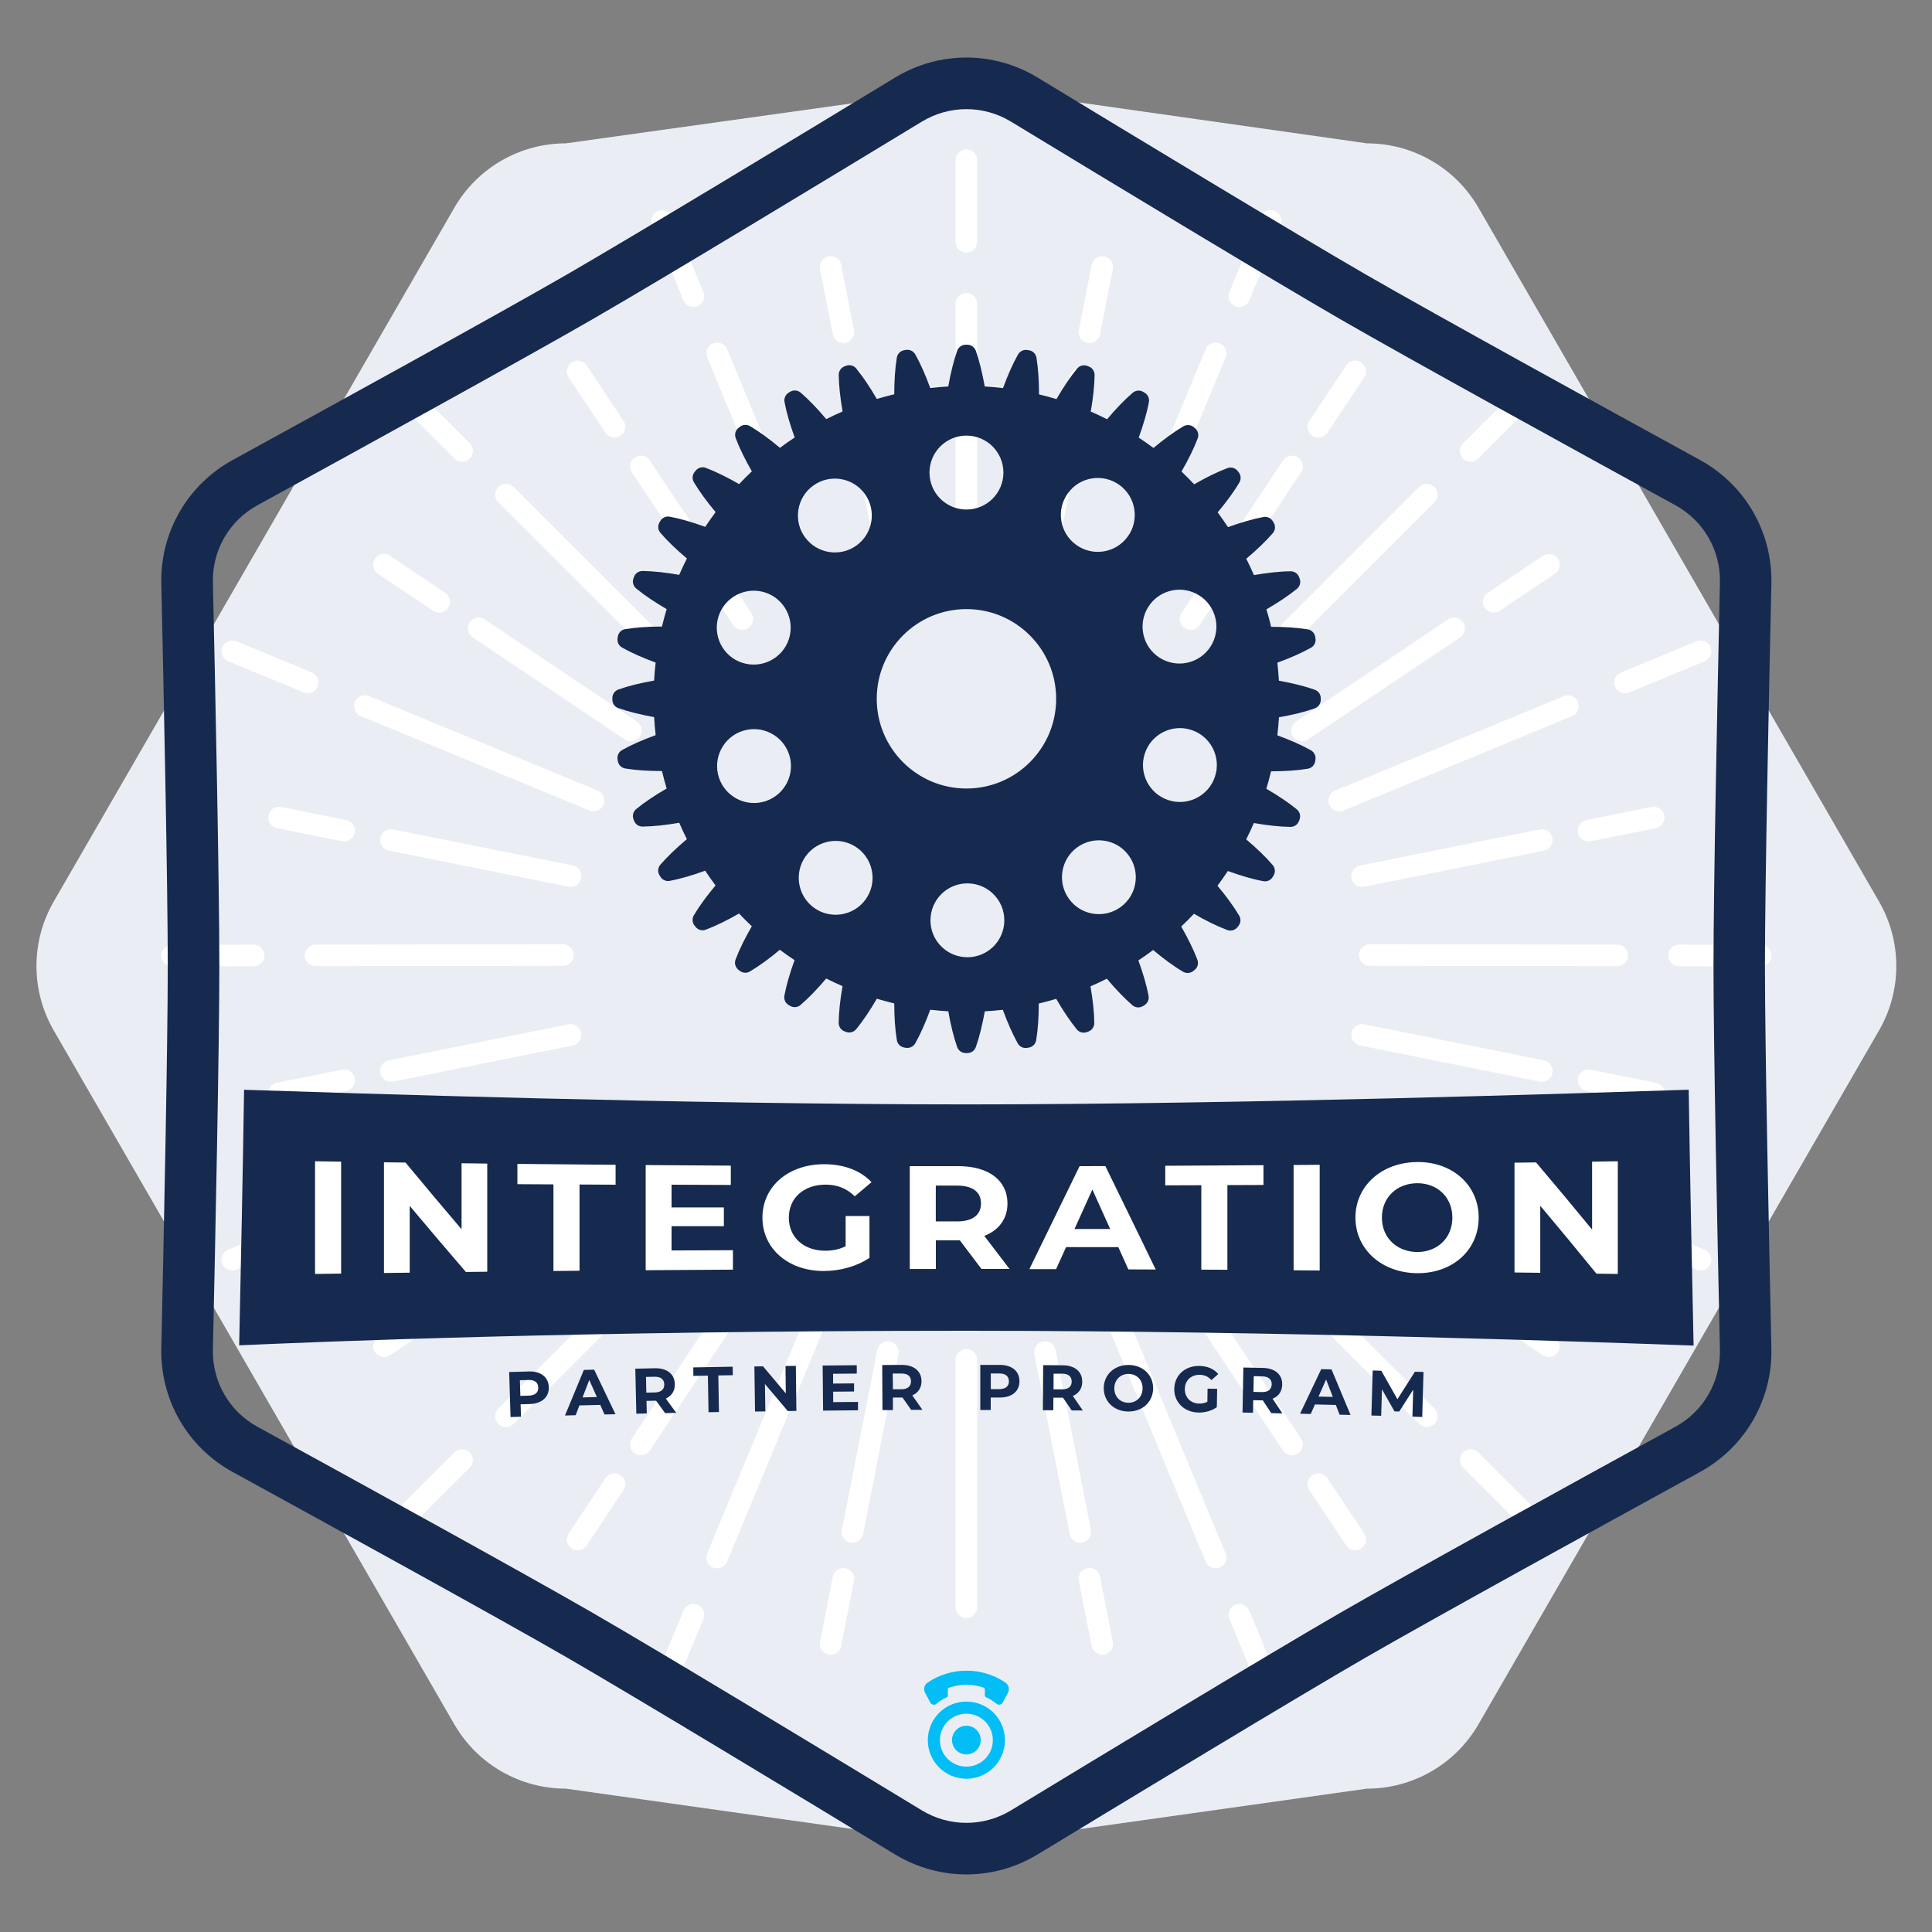 <?xml version="1.0" encoding="UTF-8"?><svg id="Layer_1" xmlns="http://www.w3.org/2000/svg" viewBox="0 0 300 300"><rect x="0" y="0" width="300" height="300" fill="#808080" stroke="none"/><defs><style>.cls-1{fill:#02bdf6;}.cls-2{fill:#eaeef4;}.cls-3{fill:#fff;}.cls-4{fill:#16294f;}</style></defs><path class="cls-2" d="M212.27,22.26l-61.7-8.76-62.7,8.76c-7.15,0-13.75,3.81-17.32,10L8.34,140c-3.57,6.19-3.57,13.81,0,20l62.2,107.74c3.57,6.19,10.18,10,17.32,10l62.2,8.76,62.2-8.76c7.15,0,13.75-3.81,17.32-10l62.2-107.74c3.57-6.19,3.57-13.81,0-20l-62.2-107.74c-3.57-6.19-10.18-10-17.32-10Z"/><g><g><g><path class="cls-3" d="M150.06,39.23c-.92,0-1.67-.75-1.67-1.67v-12.67c0-.92,.75-1.67,1.67-1.67s1.67,.75,1.67,1.67v12.67c0,.92-.75,1.67-1.67,1.67Z"/><path class="cls-3" d="M150.06,87.26c-.92,0-1.67-.75-1.67-1.67V47.17c0-.92,.75-1.67,1.67-1.67s1.67,.75,1.67,1.67v38.42c0,.92-.75,1.67-1.67,1.67Z"/></g><g><path class="cls-3" d="M130.96,53.26c-.78,0-1.48-.55-1.64-1.35l-1.99-10.13c-.18-.91,.41-1.78,1.32-1.96,.91-.18,1.78,.41,1.96,1.32l1.99,10.13c.18,.91-.41,1.78-1.32,1.96-.11,.02-.22,.03-.32,.03Z"/><path class="cls-3" d="M137.86,88.45c-.78,0-1.48-.55-1.64-1.35l-5.48-27.93c-.18-.91,.41-1.78,1.32-1.96,.9-.18,1.78,.41,1.96,1.32l5.48,27.93c.18,.91-.41,1.78-1.32,1.96-.11,.02-.22,.03-.32,.03Z"/></g><g><path class="cls-3" d="M107.68,47.67c-.66,0-1.28-.39-1.54-1.03l-4.85-11.7c-.35-.85,.05-1.83,.9-2.18,.85-.35,1.83,.05,2.18,.9l4.85,11.7c.35,.85-.05,1.83-.9,2.18-.21,.09-.43,.13-.64,.13Z"/><path class="cls-3" d="M126.07,92.03c-.66,0-1.28-.39-1.54-1.03l-14.71-35.49c-.35-.85,.05-1.83,.9-2.18,.85-.35,1.83,.05,2.18,.9l14.71,35.49c.35,.85-.05,1.83-.9,2.18-.21,.09-.43,.13-.64,.13Z"/></g><g><path class="cls-3" d="M95.41,67.94c-.54,0-1.07-.26-1.39-.75l-5.71-8.59c-.51-.77-.3-1.81,.47-2.32,.77-.51,1.81-.3,2.32,.47l5.71,8.59c.51,.77,.3,1.81-.47,2.32-.28,.19-.61,.28-.92,.28Z"/><path class="cls-3" d="M115.26,97.8c-.54,0-1.07-.26-1.39-.75l-15.75-23.7c-.51-.77-.3-1.81,.47-2.32,.77-.51,1.81-.3,2.32,.47l15.75,23.7c.51,.77,.3,1.81-.47,2.32-.28,.19-.61,.28-.92,.28Z"/></g><g><path class="cls-3" d="M71.76,71.69c-.43,0-.85-.16-1.18-.49l-8.96-8.95c-.65-.65-.65-1.71,0-2.36,.65-.65,1.71-.65,2.36,0l8.96,8.95c.65,.65,.65,1.71,0,2.36-.33,.33-.75,.49-1.18,.49Z"/><path class="cls-3" d="M105.74,105.63c-.43,0-.85-.16-1.18-.49l-27.18-27.15c-.65-.65-.65-1.71,0-2.36,.65-.65,1.71-.65,2.36,0l27.18,27.15c.65,.65,.65,1.71,0,2.36-.33,.33-.75,.49-1.18,.49Z"/></g><g><path class="cls-3" d="M68.19,95.12c-.32,0-.64-.09-.93-.28l-8.57-5.75c-.77-.51-.97-1.55-.46-2.32,.51-.77,1.55-.97,2.32-.46l8.57,5.75c.77,.51,.97,1.55,.46,2.32-.32,.48-.85,.74-1.39,.74Z"/><path class="cls-3" d="M97.96,115.1c-.32,0-.64-.09-.93-.28l-23.63-15.86c-.77-.51-.97-1.55-.46-2.32,.51-.77,1.55-.97,2.32-.46l23.63,15.86c.77,.51,.97,1.55,.46,2.32-.32,.48-.85,.74-1.39,.74Z"/></g><g><path class="cls-3" d="M47.78,107.64c-.21,0-.43-.04-.64-.13l-11.71-4.84c-.85-.35-1.26-1.33-.91-2.18,.35-.85,1.33-1.26,2.18-.91l11.71,4.84c.85,.35,1.26,1.33,.91,2.18-.27,.64-.89,1.03-1.54,1.03Z"/><path class="cls-3" d="M92.17,125.98c-.21,0-.43-.04-.64-.13l-35.51-14.67c-.85-.35-1.26-1.33-.91-2.18,.35-.85,1.33-1.26,2.18-.91l35.51,14.67c.85,.35,1.26,1.33,.91,2.18-.27,.64-.89,1.03-1.54,1.03Z"/></g><g><path class="cls-3" d="M53.45,130.65c-.11,0-.22-.01-.33-.03l-10.12-2.03c-.9-.18-1.49-1.06-1.31-1.97,.18-.9,1.06-1.49,1.97-1.31l10.12,2.03c.9,.18,1.49,1.06,1.31,1.97-.16,.79-.86,1.34-1.64,1.34Z"/><path class="cls-3" d="M88.61,137.71c-.11,0-.22-.01-.33-.03l-27.9-5.6c-.9-.18-1.49-1.06-1.31-1.97,.18-.9,1.06-1.49,1.97-1.31l27.9,5.6c.9,.18,1.49,1.06,1.31,1.97-.16,.79-.86,1.34-1.64,1.34Z"/></g><g><path class="cls-3" d="M26.73,150.05c-.92,0-1.67-.75-1.67-1.67,0-.92,.75-1.67,1.67-1.67l12.67-.02h0c.92,0,1.67,.75,1.67,1.67,0,.92-.75,1.67-1.67,1.67l-12.67,.02h0Z"/><path class="cls-3" d="M49,150.02c-.92,0-1.67-.75-1.67-1.67,0-.92,.75-1.67,1.67-1.67l38.42-.05h0c.92,0,1.67,.75,1.67,1.67,0,.92-.75,1.67-1.67,1.67l-38.42,.05h0Z"/></g><g><path class="cls-3" d="M169.17,53.26c-.11,0-.21-.01-.32-.03-.91-.18-1.5-1.06-1.32-1.96l1.99-10.13c.18-.91,1.05-1.5,1.96-1.32,.91,.18,1.5,1.06,1.32,1.96l-1.99,10.13c-.16,.8-.85,1.35-1.64,1.35Z"/><path class="cls-3" d="M162.27,88.45c-.11,0-.21-.01-.32-.03-.91-.18-1.5-1.06-1.32-1.96l5.48-27.93c.18-.91,1.05-1.5,1.96-1.32,.91,.18,1.5,1.06,1.32,1.96l-5.48,27.93c-.16,.8-.85,1.35-1.64,1.35Z"/></g><g><path class="cls-3" d="M192.44,47.67c-.21,0-.43-.04-.64-.13-.85-.35-1.26-1.33-.9-2.18l4.85-11.7c.35-.85,1.33-1.26,2.18-.9,.85,.35,1.26,1.33,.9,2.18l-4.85,11.7c-.27,.64-.89,1.03-1.54,1.03Z"/><path class="cls-3" d="M174.05,92.03c-.21,0-.43-.04-.64-.13-.85-.35-1.26-1.33-.9-2.18l14.71-35.49c.35-.85,1.33-1.26,2.18-.9,.85,.35,1.26,1.33,.9,2.18l-14.71,35.49c-.27,.64-.89,1.03-1.54,1.03Z"/></g><g><path class="cls-3" d="M204.72,67.94c-.32,0-.64-.09-.92-.28-.77-.51-.98-1.55-.47-2.32l5.71-8.59c.51-.77,1.55-.98,2.32-.47,.77,.51,.98,1.55,.47,2.32l-5.71,8.59c-.32,.48-.85,.75-1.39,.75Z"/><path class="cls-3" d="M184.87,97.8c-.32,0-.64-.09-.92-.28-.77-.51-.98-1.55-.47-2.32l15.75-23.7c.51-.77,1.55-.98,2.32-.47,.77,.51,.98,1.55,.47,2.32l-15.75,23.7c-.32,.48-.85,.75-1.39,.75Z"/></g><g><path class="cls-3" d="M228.36,71.69c-.43,0-.86-.16-1.18-.49-.65-.65-.65-1.71,0-2.36l8.96-8.95c.65-.65,1.71-.65,2.36,0,.65,.65,.65,1.71,0,2.36l-8.96,8.95c-.33,.33-.75,.49-1.18,.49Z"/><path class="cls-3" d="M194.38,105.63c-.43,0-.86-.16-1.18-.49-.65-.65-.65-1.71,0-2.36l27.18-27.15c.65-.65,1.71-.65,2.36,0,.65,.65,.65,1.71,0,2.36l-27.18,27.15c-.33,.33-.75,.49-1.18,.49Z"/></g><g><path class="cls-3" d="M231.94,95.12c-.54,0-1.07-.26-1.39-.74-.51-.77-.31-1.8,.46-2.32l8.57-5.75c.77-.51,1.8-.31,2.32,.46,.51,.77,.31,1.8-.46,2.32l-8.57,5.75c-.29,.19-.61,.28-.93,.28Z"/><path class="cls-3" d="M202.17,115.1c-.54,0-1.07-.26-1.39-.74-.51-.77-.31-1.8,.46-2.32l23.63-15.86c.77-.51,1.8-.31,2.32,.46,.51,.77,.31,1.8-.46,2.32l-23.63,15.86c-.29,.19-.61,.28-.93,.28Z"/></g><g><path class="cls-3" d="M252.34,107.64c-.66,0-1.28-.39-1.54-1.03-.35-.85,.05-1.83,.91-2.18l11.71-4.84c.85-.35,1.83,.05,2.18,.91,.35,.85-.05,1.83-.91,2.18l-11.71,4.84c-.21,.09-.42,.13-.64,.13Z"/><path class="cls-3" d="M207.96,125.98c-.66,0-1.28-.39-1.54-1.03-.35-.85,.05-1.83,.91-2.18l35.51-14.67c.85-.35,1.83,.05,2.18,.91,.35,.85-.05,1.83-.91,2.18l-35.51,14.67c-.21,.09-.42,.13-.64,.13Z"/></g><g><path class="cls-3" d="M246.67,130.65c-.78,0-1.48-.55-1.64-1.34-.18-.9,.4-1.78,1.31-1.97l10.12-2.03c.9-.18,1.78,.4,1.97,1.31,.18,.9-.4,1.78-1.31,1.97l-10.12,2.03c-.11,.02-.22,.03-.33,.03Z"/><path class="cls-3" d="M211.51,137.71c-.78,0-1.48-.55-1.64-1.34-.18-.9,.4-1.78,1.31-1.97l27.9-5.6c.9-.18,1.78,.4,1.97,1.31,.18,.9-.4,1.78-1.31,1.97l-27.9,5.6c-.11,.02-.22,.03-.33,.03Z"/></g><g><path class="cls-3" d="M273.39,150.05h0l-12.67-.02c-.92,0-1.67-.75-1.67-1.67,0-.92,.75-1.67,1.67-1.67h0l12.67,.02c.92,0,1.67,.75,1.67,1.67,0,.92-.75,1.67-1.67,1.67Z"/><path class="cls-3" d="M251.12,150.02h0l-38.42-.05c-.92,0-1.67-.75-1.67-1.67,0-.92,.75-1.67,1.67-1.67h0l38.42,.05c.92,0,1.67,.75,1.67,1.67,0,.92-.75,1.67-1.67,1.67Z"/></g></g><g><path class="cls-3" d="M150.06,209.48c-.92,0-1.67,.75-1.67,1.67v38.42c0,.92,.75,1.67,1.67,1.67s1.67-.75,1.67-1.67v-38.42c0-.92-.75-1.67-1.67-1.67Z"/><g><path class="cls-3" d="M130.96,243.48c-.78,0-1.48,.55-1.64,1.35l-1.99,10.13c-.18,.91,.41,1.78,1.32,1.96,.91,.18,1.78-.41,1.96-1.32l1.99-10.13c.18-.91-.41-1.78-1.32-1.96-.11-.02-.22-.03-.32-.03Z"/><path class="cls-3" d="M137.86,208.29c-.78,0-1.48,.55-1.64,1.35l-5.48,27.93c-.18,.91,.41,1.78,1.32,1.96,.9,.18,1.78-.41,1.96-1.32l5.48-27.93c.18-.91-.41-1.78-1.32-1.96-.11-.02-.22-.03-.32-.03Z"/></g><g><path class="cls-3" d="M107.68,249.07c-.66,0-1.28,.39-1.54,1.03l-4.85,11.7c-.35,.85,.05,1.83,.9,2.18,.85,.35,1.83-.05,2.18-.9l4.85-11.7c.35-.85-.05-1.83-.9-2.18-.21-.09-.43-.13-.64-.13Z"/><path class="cls-3" d="M126.07,204.7c-.66,0-1.28,.39-1.54,1.03l-14.71,35.49c-.35,.85,.05,1.83,.9,2.18,.85,.35,1.83-.05,2.18-.9l14.71-35.49c.35-.85-.05-1.83-.9-2.18-.21-.09-.43-.13-.64-.13Z"/></g><g><path class="cls-3" d="M95.41,228.79c-.54,0-1.07,.26-1.39,.75l-5.71,8.59c-.51,.77-.3,1.81,.47,2.32,.77,.51,1.81,.3,2.32-.47l5.71-8.59c.51-.77,.3-1.81-.47-2.32-.28-.19-.61-.28-.92-.28Z"/><path class="cls-3" d="M115.26,198.93c-.54,0-1.07,.26-1.39,.75l-15.75,23.7c-.51,.77-.3,1.81,.47,2.32,.77,.51,1.81,.3,2.32-.47l15.75-23.7c.51-.77,.3-1.81-.47-2.32-.28-.19-.61-.28-.92-.28Z"/></g><g><path class="cls-3" d="M71.76,225.04c-.43,0-.85,.16-1.18,.49l-8.96,8.95c-.65,.65-.65,1.71,0,2.36,.65,.65,1.71,.65,2.36,0l8.96-8.95c.65-.65,.65-1.71,0-2.36-.33-.33-.75-.49-1.18-.49Z"/><path class="cls-3" d="M105.74,191.1c-.43,0-.85,.16-1.18,.49l-27.18,27.15c-.65,.65-.65,1.71,0,2.36,.65,.65,1.71,.65,2.36,0l27.18-27.15c.65-.65,.65-1.71,0-2.36-.33-.33-.75-.49-1.18-.49Z"/></g><g><path class="cls-3" d="M68.19,201.62c-.32,0-.64,.09-.93,.28l-8.57,5.75c-.77,.51-.97,1.55-.46,2.32,.51,.77,1.55,.97,2.32,.46l8.57-5.75c.77-.51,.97-1.55,.46-2.32-.32-.48-.85-.74-1.39-.74Z"/><path class="cls-3" d="M97.96,181.63c-.32,0-.64,.09-.93,.28l-23.63,15.86c-.77,.51-.97,1.55-.46,2.32,.51,.77,1.55,.97,2.32,.46l23.63-15.86c.77-.51,.97-1.55,.46-2.32-.32-.48-.85-.74-1.39-.74Z"/></g><g><path class="cls-3" d="M47.78,189.09c-.21,0-.43,.04-.64,.13l-11.71,4.84c-.85,.35-1.26,1.33-.91,2.18,.35,.85,1.33,1.26,2.18,.91l11.71-4.84c.85-.35,1.26-1.33,.91-2.18-.27-.64-.89-1.03-1.54-1.03Z"/><path class="cls-3" d="M92.17,170.76c-.21,0-.43,.04-.64,.13l-35.51,14.67c-.85,.35-1.26,1.33-.91,2.18,.35,.85,1.33,1.26,2.18,.91l35.51-14.67c.85-.35,1.26-1.33,.91-2.18-.27-.64-.89-1.03-1.54-1.03Z"/></g><g><path class="cls-3" d="M53.45,166.08c-.11,0-.22,.01-.33,.03l-10.12,2.03c-.9,.18-1.49,1.06-1.31,1.97,.18,.9,1.06,1.49,1.97,1.31l10.12-2.03c.9-.18,1.49-1.06,1.31-1.97-.16-.79-.86-1.34-1.64-1.34Z"/><path class="cls-3" d="M88.61,159.03c-.11,0-.22,.01-.33,.03l-27.9,5.6c-.9,.18-1.49,1.06-1.31,1.97,.18,.9,1.06,1.49,1.97,1.31l27.9-5.6c.9-.18,1.49-1.06,1.31-1.97-.16-.79-.86-1.34-1.64-1.34Z"/></g><g><path class="cls-3" d="M169.17,243.48c-.11,0-.21,.01-.32,.03-.91,.18-1.5,1.06-1.32,1.96l1.99,10.13c.18,.91,1.05,1.5,1.96,1.32,.91-.18,1.5-1.06,1.32-1.96l-1.99-10.13c-.16-.8-.85-1.35-1.64-1.35Z"/><path class="cls-3" d="M162.27,208.29c-.11,0-.21,.01-.32,.03-.91,.18-1.5,1.06-1.32,1.96l5.48,27.93c.18,.91,1.05,1.5,1.96,1.32,.91-.18,1.5-1.06,1.32-1.96l-5.48-27.93c-.16-.8-.85-1.35-1.64-1.35Z"/></g><g><path class="cls-3" d="M192.44,249.07c-.21,0-.43,.04-.64,.13-.85,.35-1.26,1.33-.9,2.18l4.85,11.7c.35,.85,1.33,1.26,2.18,.9,.85-.35,1.26-1.33,.9-2.18l-4.85-11.7c-.27-.64-.89-1.03-1.54-1.03Z"/><path class="cls-3" d="M174.05,204.7c-.21,0-.43,.04-.64,.13-.85,.35-1.26,1.33-.9,2.18l14.71,35.49c.35,.85,1.33,1.26,2.18,.9,.85-.35,1.26-1.33,.9-2.18l-14.71-35.49c-.27-.64-.89-1.03-1.54-1.03Z"/></g><g><path class="cls-3" d="M204.72,228.79c-.32,0-.64,.09-.92,.28-.77,.51-.98,1.55-.47,2.32l5.71,8.59c.51,.77,1.55,.98,2.32,.47,.77-.51,.98-1.55,.47-2.32l-5.71-8.59c-.32-.48-.85-.75-1.39-.75Z"/><path class="cls-3" d="M184.87,198.93c-.32,0-.64,.09-.92,.28-.77,.51-.98,1.55-.47,2.32l15.75,23.7c.51,.77,1.55,.98,2.32,.47,.77-.51,.98-1.55,.47-2.32l-15.75-23.7c-.32-.48-.85-.75-1.39-.75Z"/></g><g><path class="cls-3" d="M228.36,225.04c-.43,0-.86,.16-1.18,.49-.65,.65-.65,1.71,0,2.36l8.96,8.95c.65,.65,1.71,.65,2.36,0,.65-.65,.65-1.71,0-2.36l-8.96-8.95c-.33-.33-.75-.49-1.18-.49Z"/><path class="cls-3" d="M194.38,191.1c-.43,0-.86,.16-1.18,.49-.65,.65-.65,1.71,0,2.36l27.18,27.15c.65,.65,1.71,.65,2.36,0,.65-.65,.65-1.71,0-2.36l-27.18-27.15c-.33-.33-.75-.49-1.18-.49Z"/></g><g><path class="cls-3" d="M231.94,201.62c-.54,0-1.07,.26-1.39,.74-.51,.77-.31,1.8,.46,2.32l8.57,5.75c.77,.51,1.8,.31,2.32-.46,.51-.77,.31-1.8-.46-2.32l-8.57-5.75c-.29-.19-.61-.28-.93-.28Z"/><path class="cls-3" d="M202.17,181.63c-.54,0-1.07,.26-1.39,.74-.51,.77-.31,1.8,.46,2.32l23.63,15.86c.77,.51,1.8,.31,2.32-.46,.51-.77,.31-1.8-.46-2.32l-23.63-15.86c-.29-.19-.61-.28-.93-.28Z"/></g><g><path class="cls-3" d="M252.34,189.09c-.66,0-1.28,.39-1.54,1.03-.35,.85,.05,1.83,.91,2.18l11.71,4.84c.85,.35,1.83-.05,2.18-.91,.35-.85-.05-1.83-.91-2.18l-11.71-4.84c-.21-.09-.42-.13-.64-.13Z"/><path class="cls-3" d="M207.96,170.76c-.66,0-1.28,.39-1.54,1.03-.35,.85,.05,1.83,.91,2.18l35.51,14.67c.85,.35,1.83-.05,2.18-.91,.35-.85-.05-1.83-.91-2.18l-35.51-14.67c-.21-.09-.42-.13-.64-.13Z"/></g><g><path class="cls-3" d="M246.67,166.08c-.78,0-1.48,.55-1.64,1.34-.18,.9,.4,1.78,1.31,1.97l10.12,2.03c.9,.18,1.78-.4,1.97-1.31,.18-.9-.4-1.78-1.31-1.97l-10.12-2.03c-.11-.02-.22-.03-.33-.03Z"/><path class="cls-3" d="M211.51,159.03c-.78,0-1.48,.55-1.64,1.34-.18,.9,.4,1.78,1.31,1.97l27.9,5.6c.9,.18,1.78-.4,1.97-1.31,.18-.9-.4-1.78-1.31-1.97l-27.9-5.6c-.11-.02-.22-.03-.33-.03Z"/></g></g></g><path class="cls-4" d="M150.06,291.06c-3.83,0-7.66-1.04-11.08-3.11-14.4-8.75-40.16-24.34-50.92-30.56-10.75-6.21-37.15-20.72-51.93-28.82-7.01-3.84-11.25-11.19-11.08-19.19,.37-16.83,1-46.93,1-59.38s-.63-42.55-1-59.38c-.18-7.99,4.07-15.34,11.08-19.19,14.77-8.1,41.16-22.6,51.93-28.82,10.76-6.22,36.53-21.81,50.92-30.56h0c6.83-4.15,15.32-4.15,22.15,0,14.41,8.75,40.19,24.36,50.92,30.56,10.82,6.24,37.18,20.74,51.93,28.82,7.01,3.84,11.25,11.19,11.08,19.19-.38,16.85-1,46.97-1,59.38s.63,42.53,1,59.38c.18,7.99-4.07,15.34-11.08,19.19-14.76,8.09-41.13,22.59-51.93,28.82-10.74,6.2-36.51,21.81-50.92,30.56-3.42,2.07-7.25,3.11-11.08,3.11Zm-6.92-272.17c-14.43,8.76-40.24,24.4-51.08,30.65-10.84,6.26-37.28,20.8-52.08,28.91-4.38,2.4-7.04,7-6.92,11.99,.38,16.87,1,47.03,1,59.56s-.63,42.69-1,59.56c-.11,5,2.54,9.59,6.92,11.99,14.81,8.12,41.26,22.66,52.08,28.91,10.83,6.25,36.65,21.89,51.08,30.65,4.27,2.59,9.58,2.59,13.85,0,14.44-8.77,40.27-24.41,51.08-30.65,10.87-6.27,37.29-20.81,52.08-28.91,4.38-2.4,7.03-7,6.92-11.99-.38-16.88-1-47.07-1-59.56s.63-42.67,1-59.56c.11-5-2.54-9.59-6.92-11.99-14.78-8.1-41.2-22.63-52.08-28.91-10.8-6.24-36.64-21.88-51.08-30.65-4.27-2.59-9.58-2.59-13.85,0h0Z"/><path class="cls-4" d="M149.95,171.49c-43.71,0-96.01-1.75-112.05-2.27-.19,12.6-.51,28.22-.76,39.68,12.64-.55,52.8-2.26,112.81-2.26,49.5,0,99.08,1.8,113.03,2.3-.25-11.48-.57-27.12-.76-39.73-15.87,.52-69.16,2.28-112.26,2.28Z"/><g><path class="cls-3" d="M48.92,180.32c1.62,.02,2.43,.04,4.05,.06v17.38c-1.62,.02-2.43,.04-4.05,.06v-17.5Z"/><path class="cls-3" d="M75.66,180.68c0,6.72,0,10.07,0,16.79-1.33,.01-1.99,.02-3.32,.04-3.49-4.06-5.23-6.11-8.72-10.26,0,4.15,0,6.22,0,10.37-1.6,.02-2.4,.03-4,.05v-17.19c1.34,.02,2.01,.03,3.35,.04,3.48,4.2,5.22,6.27,8.7,10.36,0-4.1,0-6.15,0-10.25,1.6,.02,2.4,.03,4,.05Z"/><path class="cls-3" d="M85.94,183.91c-2.24-.01-3.36-.02-5.6-.03v-3.15c6.1,.06,9.15,.09,15.25,.14,0,1.24,0,1.86,0,3.09-2.24-.01-3.36-.02-5.6-.03,0,5.36,0,8.03,0,13.39-1.62,.01-2.43,.02-4.05,.04,0-5.38,0-8.07,0-13.45Z"/><path class="cls-3" d="M113.81,194.15c0,1.2,0,1.8,0,3-5.42,.03-8.13,.05-13.55,.09,0-6.53,0-9.8,0-16.33,5.29,.04,7.93,.06,13.22,.09,0,1.2,0,1.8,0,3-3.68-.01-5.52-.02-9.2-.04,0,1.41,0,2.12,0,3.53,3.25,0,4.87,0,8.12,0v2.91c-3.25,0-4.87,0-8.12,0,0,1.51,0,2.26,0,3.77,3.81-.02,5.71-.02,9.52-.04Z"/><path class="cls-3" d="M131.31,188.82c1.48,0,2.22,0,3.7,0,0,2.6,0,3.89,0,6.49-1.92,1.33-4.57,2.05-7.07,2.05-5.5,.02-9.55-3.44-9.55-8.29s4.05-8.31,9.62-8.29c3.07,.01,5.62,.98,7.32,2.79-1.04,.88-1.56,1.31-2.6,2.19-1.27-1.24-2.75-1.81-4.52-1.81-3.4,0-5.72,2.08-5.72,5.13s2.32,5.14,5.67,5.13c1.1,0,2.12-.19,3.15-.69v-4.69Z"/><path class="cls-3" d="M152.41,197.05c-1.35-1.78-2.02-2.67-3.37-4.45h-.2c-1.41,0-2.11,0-3.52,0,0,1.78,0,2.67,0,4.45-1.62,0-2.43,0-4.05,0,0-6.39,0-9.58,0-15.97,3.03,0,4.54,0,7.57,0,4.67,0,7.6,2.21,7.6,5.79,0,2.39-1.33,4.15-3.6,5.04,1.57,2.05,2.35,3.08,3.92,5.13-1.74,0-2.61,0-4.35,0Zm-3.8-12.95c-1.32,0-1.98,0-3.3,0,0,2.23,0,3.34,0,5.56,1.32,0,1.98,0,3.3,0,2.47,0,3.72-1.05,3.72-2.78,0-1.76-1.25-2.78-3.72-2.78Z"/><path class="cls-3" d="M173.66,193.66c-3.25,0-4.87,0-8.12-.01-.62,1.37-.93,2.06-1.55,3.42-1.66,0-2.49,0-4.15,0,3.12-6.39,4.68-9.58,7.8-15.99,1.6,0,2.4,0,4-.01,3.13,6.4,4.69,9.61,7.82,16.06-1.7,0-2.55-.01-4.25-.02-.62-1.38-.93-2.07-1.55-3.44Zm-1.27-2.82c-1.11-2.46-1.66-3.68-2.77-6.13-1.11,2.45-1.66,3.68-2.77,6.13,2.22,0,3.33,0,5.55,0Z"/><path class="cls-3" d="M186.54,184.04c-2.24,0-3.36,.01-5.6,.02v-3.04c6.1-.03,9.15-.05,15.25-.09v3.07c-2.24,0-3.36,.01-5.6,.02,0,5.26,0,7.89,0,13.15-1.62,0-2.43-.01-4.05-.02,0-5.25,0-7.87,0-13.11Z"/><path class="cls-3" d="M200.87,180.9c1.62-.01,2.43-.02,4.05-.03,0,6.56,0,9.85,0,16.41-1.62-.01-2.43-.02-4.05-.03,0-6.54,0-9.81,0-16.35Z"/><path class="cls-3" d="M210.47,189.07c0-4.91,4.05-8.57,9.57-8.63,5.5-.06,9.57,3.59,9.57,8.63,0,5.05-4.07,8.69-9.57,8.63-5.52-.06-9.57-3.73-9.57-8.63Zm15.05,0c0-3.19-2.35-5.36-5.47-5.34-3.13,.02-5.47,2.19-5.47,5.34,0,3.15,2.35,5.32,5.47,5.34,3.12,.02,5.47-2.15,5.47-5.34Z"/><path class="cls-3" d="M251.21,180.32v17.5c-1.33-.02-1.99-.03-3.32-.05-3.49-4.28-5.23-6.38-8.72-10.54,0,4.17,0,6.25,0,10.41-1.6-.02-2.4-.03-4-.05,0-6.82,0-10.23,0-17.05,1.34-.02,2.01-.03,3.35-.04,3.48,4.11,5.22,6.2,8.7,10.43v-10.55c1.6-.02,2.4-.04,4-.06Z"/></g><g><g><path class="cls-1" d="M150.06,264.22c-3.31,0-5.99,2.68-5.99,5.99s2.68,5.99,5.99,5.99,5.99-2.68,5.99-5.99-2.68-5.99-5.99-5.99Zm0,10.1c-2.27,0-4.11-1.84-4.11-4.11s1.84-4.11,4.11-4.11,4.11,1.84,4.11,4.11-1.84,4.11-4.11,4.11Z"/><path class="cls-1" d="M147.18,263.27v-.92c0-.13,.08-.25,.21-.29,.84-.29,1.74-.45,2.68-.45s1.82,.16,2.65,.44c.12,.04,.21,.16,.21,.29v.92c0,.12,.07,.23,.18,.28,.6,.27,1.15,.62,1.65,1.03,.29,.24,.74,.15,.92-.18l.02-.04s0,0,.01,.01l.8-1.5c.3-.55,.13-1.24-.39-1.59-1.72-1.17-3.8-1.85-6.04-1.85s-4.32,.68-6.04,1.85c-.52,.35-.69,1.04-.39,1.59l.82,1.53c.18,.34,.63,.43,.93,.18,.49-.41,1.04-.76,1.63-1.03,.11-.05,.18-.16,.18-.28Z"/></g><circle class="cls-1" cx="150.06" cy="270.2" r="2.23"/></g><g><path class="cls-4" d="M85.22,215.4c.04,1.56-1.1,2.56-2.97,2.62-.56,.02-.85,.03-1.41,.04,.02,.77,.04,1.16,.06,1.93-.65,.02-.97,.03-1.62,.05-.09-2.8-.13-4.2-.22-6.99,1.22-.04,1.82-.06,3.04-.09,1.87-.06,3.08,.88,3.12,2.45Zm-1.64,.05c-.02-.77-.54-1.2-1.53-1.17-.53,.02-.79,.02-1.32,.04,.03,.97,.04,1.46,.07,2.43,.53-.02,.79-.02,1.32-.04,.99-.03,1.48-.49,1.46-1.25Z"/><path class="cls-4" d="M93.22,218.15c-1.3,.03-1.95,.05-3.25,.08-.23,.61-.35,.91-.58,1.52-.66,.02-1,.03-1.66,.05,1.17-2.83,1.76-4.25,2.93-7.08,.64-.02,.96-.03,1.6-.04,1.33,2.77,1.99,4.15,3.31,6.92-.68,.02-1.02,.02-1.7,.04-.26-.59-.39-.89-.66-1.48Zm-.54-1.22c-.47-1.06-.71-1.59-1.18-2.65-.42,1.08-.63,1.62-1.04,2.71,.89-.02,1.33-.03,2.22-.06Z"/><path class="cls-4" d="M103.27,219.42c-.56-.77-.83-1.15-1.39-1.92-.03,0-.05,0-.08,0-.56,.01-.85,.02-1.41,.03,.02,.78,.03,1.17,.04,1.95-.65,.01-.97,.02-1.62,.04-.06-2.8-.09-4.2-.16-6.99,1.22-.03,1.82-.04,3.04-.07,1.88-.04,3.07,.91,3.1,2.47,.02,1.05-.5,1.83-1.4,2.24,.65,.89,.97,1.33,1.62,2.22-.7,.01-1.04,.02-1.74,.04Zm-1.64-5.64c-.53,.01-.79,.02-1.32,.03,.02,.98,.03,1.46,.05,2.44,.53-.01,.79-.02,1.32-.03,.99-.02,1.48-.49,1.47-1.25-.02-.77-.53-1.21-1.52-1.19Z"/><path class="cls-4" d="M109.91,213.61c-.9,.02-1.35,.02-2.24,.04,0-.53-.01-.79-.02-1.32,2.45-.05,3.67-.07,6.12-.11,0,.53,.01,.79,.02,1.32-.9,.01-1.35,.02-2.25,.04,.04,2.27,.06,3.41,.1,5.68-.65,.01-.97,.02-1.62,.03-.04-2.27-.06-3.41-.1-5.68Z"/><path class="cls-4" d="M123.58,212.09c.03,2.8,.05,4.2,.08,7-.53,0-.8,0-1.33,.02-1.42-1.68-2.13-2.52-3.55-4.2,.02,1.7,.03,2.55,.06,4.25-.64,0-.96,.01-1.6,.02-.04-2.8-.06-4.2-.1-7,.54,0,.81-.01,1.34-.02,1.42,1.68,2.13,2.52,3.54,4.2-.02-1.7-.03-2.55-.05-4.25,.64,0,.96-.01,1.6-.02Z"/><path class="cls-4" d="M133.23,217.69c0,.52,0,.78,0,1.3-2.17,.02-3.25,.03-5.42,.05-.03-2.8-.04-4.2-.07-7,2.12-.02,3.18-.03,5.3-.05v1.3c-1.47,.01-2.2,.02-3.68,.03,0,.61,0,.91,.01,1.52,1.3-.01,1.95-.02,3.25-.03,0,.5,0,.76,0,1.26-1.3,.01-1.95,.02-3.25,.03,0,.65,0,.97,.01,1.62,1.52-.01,2.29-.02,3.81-.03Z"/><path class="cls-4" d="M141.5,218.95c-.54-.78-.81-1.17-1.36-1.94-.03,0-.05,0-.08,0-.56,0-.85,0-1.41,0,0,.78,0,1.17,0,1.95-.65,0-.97,0-1.62,0-.02-2.8-.02-4.2-.04-7,1.22,0,1.82-.01,3.04-.02,1.88,0,3.05,.96,3.06,2.53,0,1.05-.53,1.82-1.43,2.21,.63,.9,.95,1.35,1.58,2.24-.7,0-1.04,0-1.74,0Zm-1.54-5.67c-.53,0-.79,0-1.32,0,0,.98,0,1.46,.01,2.44,.53,0,.79,0,1.32,0,.99,0,1.49-.47,1.49-1.23,0-.77-.5-1.22-1.5-1.21Z"/><path class="cls-4" d="M158.3,214.49c0,1.56-1.18,2.52-3.05,2.52-.56,0-.85,0-1.41,0,0,.77,0,1.16,0,1.93-.65,0-.97,0-1.62,0,0-2.8,0-4.2,0-7,1.22,0,1.82,0,3.04,0,1.88,0,3.05,.98,3.04,2.55Zm-1.64,0c0-.77-.5-1.22-1.49-1.22-.53,0-.79,0-1.32,0,0,.97,0,1.46,0,2.43,.53,0,.79,0,1.32,0,.99,0,1.49-.45,1.5-1.21Z"/><path class="cls-4" d="M166.4,218.99c-.53-.78-.8-1.18-1.34-1.96-.03,0-.05,0-.08,0-.56,0-.85,0-1.41,0,0,.78,0,1.17-.01,1.95-.65,0-.97,0-1.62,0,.01-2.8,.02-4.2,.04-7,1.22,0,1.82,.01,3.04,.02,1.88,.01,3.04,.99,3.03,2.56,0,1.05-.55,1.82-1.46,2.2,.62,.9,.93,1.36,1.55,2.26-.7,0-1.04,0-1.74-.01Zm-1.48-5.69c-.53,0-.79,0-1.32,0,0,.98,0,1.46-.01,2.44,.53,0,.79,0,1.32,0,.99,0,1.5-.45,1.5-1.21,0-.77-.49-1.22-1.48-1.23Z"/><path class="cls-4" d="M171.39,215.53c.02-2.08,1.66-3.6,3.88-3.58,2.21,.02,3.82,1.58,3.79,3.66-.03,2.09-1.68,3.6-3.88,3.57-2.21-.02-3.81-1.58-3.79-3.66Zm6.03,.07c.02-1.33-.91-2.25-2.17-2.26-1.25-.01-2.2,.89-2.22,2.22-.01,1.33,.92,2.25,2.17,2.26,1.25,.01,2.2-.88,2.22-2.21Z"/><path class="cls-4" d="M187.52,215.63c.59,0,.89,.01,1.48,.03-.02,1.14-.03,1.7-.05,2.84-.78,.57-1.84,.86-2.84,.84-2.2-.04-3.8-1.57-3.77-3.68,.03-2.11,1.68-3.6,3.91-3.56,1.23,.02,2.25,.46,2.92,1.26-.42,.38-.64,.57-1.06,.94-.5-.55-1.09-.81-1.8-.82-1.36-.02-2.31,.87-2.33,2.2-.02,1.31,.9,2.25,2.24,2.27,.44,0,.85-.07,1.26-.28,.01-.82,.02-1.23,.03-2.05Z"/><path class="cls-4" d="M197.4,219.43c-.52-.79-.79-1.19-1.31-1.98-.03,0-.05,0-.08,0-.56-.01-.85-.02-1.41-.03-.02,.78-.02,1.17-.04,1.95-.65-.01-.97-.02-1.62-.03,.05-2.8,.08-4.2,.13-6.99,1.22,.02,1.82,.04,3.04,.06,1.88,.04,3.03,1.03,2.99,2.6-.02,1.05-.57,1.81-1.49,2.18,.61,.91,.91,1.37,1.52,2.28-.7-.02-1.04-.02-1.74-.04Zm-1.4-5.71c-.53-.01-.79-.02-1.32-.03-.02,.98-.03,1.46-.05,2.44,.53,.01,.79,.02,1.32,.03,.99,.02,1.5-.43,1.52-1.19,.02-.77-.47-1.23-1.47-1.25Z"/><path class="cls-4" d="M207.44,218.16c-1.3-.03-1.95-.05-3.25-.08-.26,.59-.39,.89-.66,1.48-.66-.02-1-.02-1.66-.04,1.31-2.77,1.97-4.15,3.29-6.92,.64,.02,.96,.02,1.6,.04,1.18,2.83,1.78,4.24,2.95,7.07-.68-.02-1.02-.03-1.7-.04-.23-.61-.35-.91-.58-1.51Zm-.48-1.24c-.42-1.08-.63-1.62-1.04-2.71-.47,1.06-.71,1.59-1.18,2.65,.89,.02,1.33,.03,2.22,.05Z"/><path class="cls-4" d="M219.32,219.99c.05-1.68,.07-2.52,.12-4.2-.87,1.36-1.3,2.04-2.17,3.39-.29,0-.44-.01-.73-.02-.78-1.37-1.17-2.06-1.95-3.43-.05,1.64-.07,2.46-.12,4.11-.61-.02-.91-.03-1.52-.04,.08-2.8,.12-4.2,.2-6.99,.54,.02,.81,.02,1.34,.04,1,1.77,1.5,2.65,2.5,4.42,1.08-1.71,1.63-2.56,2.72-4.27,.53,.02,.8,.02,1.33,.04-.08,2.8-.12,4.2-.2,6.99-.61-.02-.91-.03-1.52-.05Z"/></g><path class="cls-4" d="M204.13,107.09c-1.55-.55-3.48-1.02-5.54-1.39-.05-.94-.14-1.87-.24-2.8,1.97-.72,3.78-1.51,5.22-2.32,.52-.29,.8-.88,.69-1.46l-.04-.25c-.1-.59-.56-1.04-1.15-1.14-1.63-.27-3.6-.4-5.69-.4-.22-.92-.46-1.82-.73-2.71,1.82-1.05,3.46-2.15,4.74-3.19,.46-.38,.63-1,.43-1.56l-.09-.24c-.2-.56-.74-.93-1.33-.92-1.65,.01-3.62,.23-5.69,.59-.37-.86-.77-1.71-1.19-2.54,1.61-1.35,3.04-2.72,4.12-3.97,.39-.45,.45-1.1,.15-1.61l-.13-.22c-.3-.52-.89-.79-1.47-.68-1.63,.3-3.53,.86-5.51,1.57-.51-.78-1.05-1.55-1.6-2.29,1.35-1.61,2.53-3.21,3.37-4.64,.3-.51,.25-1.16-.13-1.62l-.16-.2c-.38-.46-1.01-.62-1.57-.41-1.55,.58-3.33,1.46-5.16,2.51-.64-.68-1.3-1.34-1.97-1.98,1.06-1.82,1.94-3.61,2.52-5.15,.21-.56,.05-1.18-.41-1.57l-.2-.17c-.46-.38-1.1-.44-1.62-.13-1.42,.84-3.03,2.01-4.64,3.36-.75-.56-1.51-1.09-2.29-1.61,.72-1.98,1.28-3.88,1.58-5.51,.11-.59-.16-1.18-.68-1.47l-.22-.13c-.52-.3-1.16-.24-1.61,.15-1.26,1.07-2.63,2.5-3.98,4.11-.83-.42-1.68-.82-2.54-1.19,.37-2.07,.58-4.04,.6-5.68,0-.6-.36-1.13-.92-1.33l-.24-.09c-.56-.2-1.18-.03-1.56,.43-1.05,1.27-2.15,2.92-3.2,4.73-.89-.27-1.8-.51-2.71-.73,0-2.1-.13-4.07-.4-5.7-.1-.59-.55-1.05-1.14-1.15l-.25-.04c-.59-.1-1.17,.17-1.47,.69-.81,1.43-1.61,3.25-2.33,5.22-.94-.11-1.89-.19-2.84-.25-.37-2.07-.84-3.99-1.38-5.54-.2-.56-.73-.94-1.32-.94h-.26c-.6,0-1.12,.38-1.32,.94-.55,1.56-1.02,3.48-1.38,5.54-.94,.05-1.87,.14-2.8,.24-.72-1.97-1.51-3.78-2.33-5.22-.29-.52-.88-.8-1.47-.69l-.25,.04c-.59,.1-1.04,.56-1.14,1.15-.27,1.63-.4,3.6-.4,5.69-.91,.22-1.82,.46-2.71,.73-1.05-1.82-2.15-3.46-3.19-4.73-.38-.46-1-.63-1.56-.43l-.24,.09c-.56,.2-.93,.74-.92,1.33,.02,1.65,.23,3.62,.6,5.68-.86,.37-1.71,.77-2.54,1.19-1.35-1.61-2.72-3.04-3.97-4.11-.45-.39-1.1-.45-1.61-.15l-.22,.13c-.52,.3-.79,.89-.68,1.47,.3,1.63,.86,3.53,1.58,5.51-.78,.51-1.54,1.05-2.29,1.61-1.61-1.35-3.21-2.53-4.64-3.37-.51-.3-1.16-.25-1.62,.13l-.2,.16c-.46,.38-.62,1.01-.41,1.57,.58,1.55,1.46,3.33,2.51,5.16-.68,.64-1.34,1.3-1.98,1.98-1.82-1.05-3.61-1.93-5.16-2.52-.56-.21-1.18-.05-1.57,.41l-.16,.2c-.38,.46-.44,1.1-.13,1.62,.84,1.42,2.02,3.03,3.37,4.64-.56,.75-1.09,1.51-1.61,2.29-1.98-.72-3.88-1.28-5.51-1.58-.59-.11-1.18,.16-1.47,.68l-.13,.22c-.3,.52-.24,1.16,.15,1.61,1.07,1.25,2.5,2.62,4.11,3.98-.42,.83-.82,1.68-1.19,2.54-2.07-.36-4.04-.58-5.69-.6-.6,0-1.13,.36-1.33,.92l-.09,.24c-.2,.56-.03,1.18,.43,1.56,1.27,1.05,2.92,2.15,4.73,3.2-.27,.89-.51,1.8-.73,2.71-2.1,0-4.07,.13-5.7,.4-.59,.1-1.05,.55-1.15,1.14l-.04,.25c-.1,.59,.17,1.17,.69,1.47,1.44,.81,3.25,1.61,5.22,2.33-.11,.92-.19,1.86-.24,2.8-2.07,.36-3.99,.83-5.54,1.38-.56,.2-.94,.73-.94,1.32v.26c0,.6,.37,1.12,.94,1.32,1.55,.55,3.48,1.02,5.54,1.39,.05,.94,.14,1.87,.24,2.8-1.97,.72-3.78,1.51-5.22,2.32-.52,.29-.8,.88-.69,1.47l.04,.25c.1,.59,.56,1.04,1.15,1.14,1.63,.27,3.6,.4,5.7,.4,.22,.91,.46,1.82,.73,2.71-1.82,1.05-3.46,2.15-4.73,3.19-.46,.38-.63,1-.43,1.56l.09,.24c.2,.56,.74,.93,1.33,.92,1.65-.02,3.62-.23,5.69-.59,.37,.86,.77,1.71,1.19,2.54-1.61,1.35-3.04,2.72-4.12,3.97-.39,.45-.45,1.1-.15,1.61l.13,.22c.3,.52,.89,.79,1.47,.68,1.63-.3,3.53-.86,5.51-1.58,.51,.78,1.05,1.54,1.61,2.29-1.35,1.61-2.53,3.21-3.37,4.64-.3,.51-.25,1.16,.13,1.62l.16,.2c.38,.46,1.01,.62,1.57,.41,1.55-.58,3.33-1.46,5.16-2.51,.64,.68,1.3,1.34,1.98,1.98-1.05,1.82-1.94,3.61-2.52,5.16-.21,.56-.05,1.18,.41,1.57l.2,.16c.46,.38,1.1,.44,1.62,.13,1.42-.84,3.03-2.01,4.64-3.37,.75,.56,1.51,1.09,2.29,1.61-.72,1.98-1.28,3.88-1.58,5.51-.11,.59,.16,1.18,.68,1.47l.22,.13c.52,.3,1.16,.24,1.61-.15,1.25-1.07,2.63-2.5,3.98-4.11,.83,.42,1.68,.82,2.54,1.19-.37,2.07-.58,4.04-.6,5.69,0,.6,.36,1.13,.92,1.33l.24,.09c.56,.2,1.18,.03,1.56-.43,1.05-1.27,2.15-2.92,3.2-4.73,.89,.27,1.8,.51,2.71,.73,0,2.1,.13,4.07,.4,5.7,.1,.59,.55,1.05,1.14,1.15l.25,.04c.59,.1,1.17-.17,1.47-.69,.81-1.44,1.61-3.25,2.33-5.22,.92,.11,1.86,.19,2.8,.24,.36,2.07,.83,3.99,1.38,5.55,.2,.56,.73,.94,1.32,.94h.26c.6,0,1.12-.37,1.32-.94,.55-1.56,1.02-3.48,1.39-5.54,.94-.05,1.87-.14,2.8-.24,.72,1.97,1.51,3.78,2.32,5.22,.29,.52,.88,.8,1.47,.69l.25-.04c.59-.1,1.04-.56,1.14-1.15,.27-1.63,.4-3.6,.4-5.69,.92-.22,1.82-.46,2.71-.73,1.05,1.82,2.15,3.46,3.19,4.74,.38,.46,1,.63,1.56,.43l.24-.09c.56-.2,.93-.74,.92-1.33-.01-1.65-.23-3.62-.59-5.69,.86-.37,1.71-.77,2.54-1.19,1.35,1.61,2.72,3.04,3.97,4.12,.45,.39,1.1,.45,1.61,.15l.22-.13c.52-.3,.79-.89,.68-1.47-.3-1.63-.86-3.53-1.58-5.51,.78-.51,1.54-1.05,2.29-1.61,1.61,1.35,3.21,2.53,4.64,3.37,.51,.3,1.16,.25,1.62-.13l.2-.16c.46-.38,.62-1.01,.41-1.57-.58-1.55-1.46-3.33-2.51-5.16,.68-.64,1.34-1.3,1.98-1.98,1.82,1.06,3.61,1.94,5.16,2.52,.56,.21,1.18,.05,1.57-.41l.16-.2c.38-.46,.44-1.1,.13-1.62-.84-1.42-2.01-3.03-3.37-4.64,.56-.75,1.09-1.51,1.61-2.29,1.98,.72,3.88,1.28,5.51,1.58,.59,.11,1.17-.16,1.47-.68l.13-.22c.3-.52,.24-1.16-.15-1.61-1.07-1.25-2.5-2.63-4.11-3.98,.42-.83,.82-1.68,1.19-2.54,2.07,.37,4.04,.58,5.68,.6,.6,0,1.13-.36,1.33-.92l.09-.24c.2-.56,.03-1.18-.43-1.56-1.27-1.05-2.92-2.15-4.73-3.2,.27-.89,.51-1.8,.73-2.71,2.1,0,4.07-.13,5.7-.4,.59-.1,1.05-.55,1.15-1.14l.04-.25c.1-.59-.17-1.17-.69-1.47-1.44-.81-3.25-1.61-5.22-2.33,.11-.92,.19-1.86,.25-2.8,2.07-.36,3.99-.83,5.55-1.38,.56-.2,.94-.73,.94-1.32v-.26c0-.6-.37-1.12-.94-1.32Zm-92.55-11.4c.98-3.01,4.21-4.66,7.23-3.69,3.01,.98,4.66,4.21,3.69,7.23-.98,3.01-4.21,4.66-7.23,3.69s-4.66-4.21-3.69-7.23Zm7.28,28.72c-3.01,.98-6.25-.67-7.23-3.68-.98-3.01,.67-6.25,3.68-7.23,3.01-.98,6.25,.67,7.23,3.68,.98,3.01-.67,6.25-3.68,7.23Zm7.41-49c2.56-1.86,6.15-1.29,8.01,1.27,1.86,2.56,1.29,6.15-1.27,8.01-2.56,1.86-6.15,1.29-8.01-1.27-1.86-2.56-1.3-6.15,1.27-8.01Zm8.13,64.27c-1.86,2.56-5.45,3.13-8.01,1.27-2.56-1.86-3.13-5.45-1.27-8.01,1.86-2.56,5.45-3.13,8.01-1.27,2.56,1.86,3.13,5.45,1.27,8.01Zm15.67-72.04c3.17,0,5.74,2.57,5.74,5.74s-2.57,5.74-5.74,5.74-5.74-2.57-5.74-5.74,2.57-5.74,5.74-5.74Zm.15,81c-3.17,0-5.74-2.56-5.74-5.73,0-3.17,2.56-5.74,5.73-5.74,3.17,0,5.74,2.56,5.74,5.73,0,3.17-2.56,5.74-5.73,5.74Zm-.15-26.2c-7.69,0-13.93-6.24-13.93-13.93s6.24-13.93,13.93-13.93,13.93,6.24,13.93,13.93-6.24,13.93-13.93,13.93Zm15.75-45.85c1.86-2.57,5.44-3.14,8.01-1.28,2.57,1.86,3.14,5.44,1.28,8.01-1.86,2.57-5.44,3.14-8.01,1.28-2.57-1.86-3.14-5.44-1.28-8.01Zm8.19,64.26c-2.56,1.86-6.15,1.3-8.01-1.26s-1.3-6.15,1.26-8.01c2.56-1.86,6.15-1.3,8.01,1.26,1.86,2.56,1.3,6.15-1.26,8.01Zm7.36-49c3.01-.98,6.25,.66,7.23,3.67,.98,3.01-.66,6.25-3.67,7.23-3.01,.98-6.25-.66-7.23-3.67-.98-3.01,.66-6.25,3.67-7.23Zm7.3,28.71c-.97,3.01-4.21,4.67-7.22,3.69-3.01-.97-4.67-4.21-3.69-7.22,.97-3.01,4.21-4.67,7.22-3.69,3.01,.97,4.67,4.21,3.69,7.22Z"/></svg>